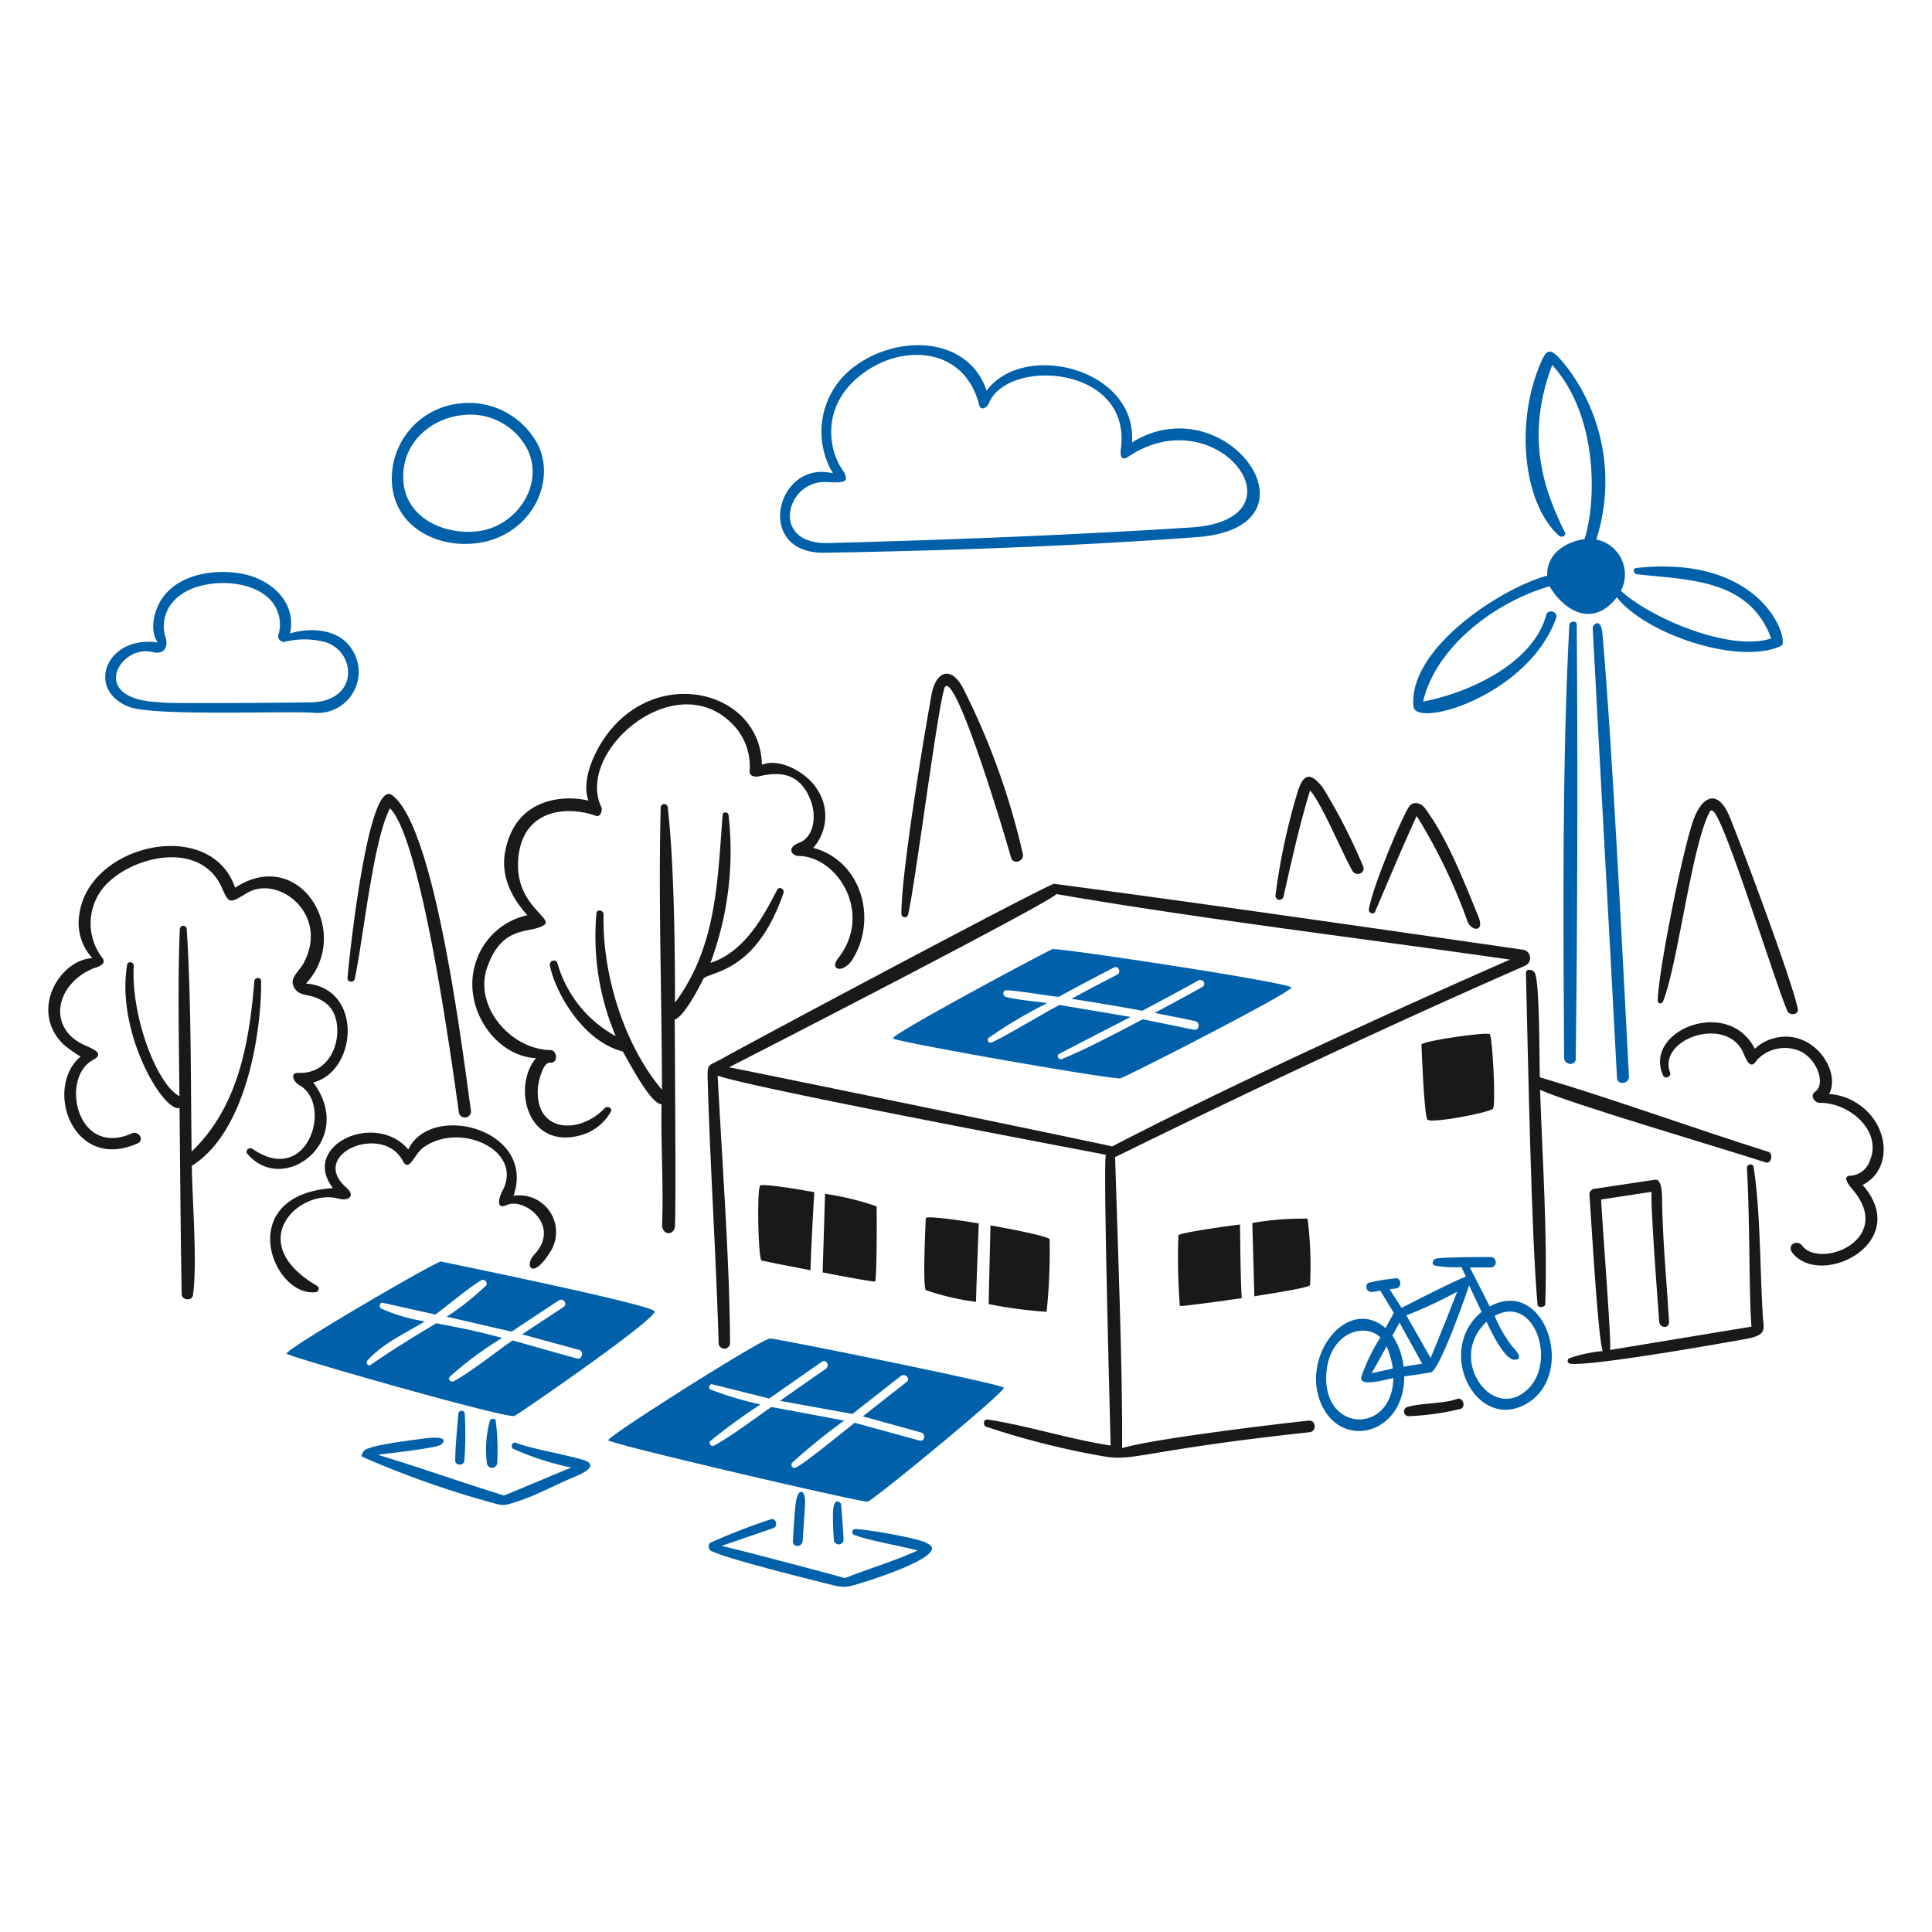 <?xml version="1.0"?>
<svg xmlns="http://www.w3.org/2000/svg" version="1.1" width="240" height="240"><svg viewBox="0 0 200 200" x="0" y="0" width="240" height="240"><path d="M154.215,135.248l-2.053-4.042h2.074a.542.542,0,1,0,.125-1.077c-.83,0-5.013,0-5.735.167-.307.08-.484.613-.086.716a11.5,11.5,0,0,0,2.754.157c.151.377.3.609.452.986-1.492.571-5.928,2.867-6.65,3.233l-1.239-1.919c.258-.043.539-.059.782-.123.5-.14.382-1.078-.13-1.019a21.809,21.809,0,0,0-2.759.447c-.474.1-.4,1.014.259.965a8.111,8.111,0,0,0,.878-.129c.469.771.937,1.536,1.4,2.306l-.862,1.563c-3.772-3.233-8.38,2.377-6.909,7.162,1.735,5.621,8.865,4.144,8.849-2.155.927-.13,1.854-.248,2.764-.431s3.708-8.225,3.951-8.99l1.293,2.738c-4.893,4.08-.48,12.535,4.694,9.485S159.922,132.122,154.215,135.248Zm-10.676,4.123a8.947,8.947,0,0,1,.647,2.295l-2.205.5Q142.775,140.776,143.539,139.371Zm-6.23,2.737c.318-4.138,3.934-5.275,5.584-3.654a19.214,19.214,0,0,0-1.968,4.069c-.275,1.154,2.608.242,3.315.141C144.121,148.565,136.831,148.328,137.309,142.108Zm7.992-.619a7.218,7.218,0,0,0-1.164-3.234c.248-.447.5-.894.738-1.342l2.345,4.247C146.578,141.273,145.943,141.365,145.3,141.489Zm2.8-.906-2.517-4.419a43.24,43.24,0,0,0,5.26-2.452C149.968,136.019,149.03,138.288,148.1,140.583Zm10.1,3.18c-3.665,3.621-8.482-3.1-4.311-6.926.345.734,1.827,3.957,2.915,3.924s-.107-1.207-.3-1.433a13.846,13.846,0,0,1-1.778-3.1C158.79,133.944,161.165,140.83,158.2,143.763Z" fill="#0061aa"/><path d="M169.369,58.8c-.409.045-.243.615.1.652,5.265.593,11.608.442,13.882,6.634-4.171,1.418-12.438-2.058-15.553-4.925a3.693,3.693,0,0,0-2.554-5.314,19.582,19.582,0,0,0-2.991-17.784c-1.924-2.436-2.156-2.08-3.077.3-2.242,5.928-1.418,13.845,2.22,17.1.264.237.771,0,.6-.356-2.21-4.468-4.118-9.911-1.31-17.321,4.958,5.459,4.484,14.691,3.331,18.027-1.994.264-3.945,1.579-3.848,3.772-4.85,1.326-14.4,7.577-13.845,13.543.216,2.307,11.9-1.116,14.772-9.161.237-.653-.857-.97-1.035-.3-1.336,5.028-8.084,8.083-12.745,8.962,1.369-5.815,7.636-10.369,13.09-11.937,1.654,2.759,4.608,4.214,6.968,1.137,2.916,3.772,12.611,7.1,17.019,5.028C185.288,66.456,182.675,57.346,169.369,58.8Z" fill="#0061aa"/><path d="M50.712,147.066a11.459,11.459,0,0,0-.318,4.36.539.539,0,1,0,1.078-.032,23.791,23.791,0,0,0-.157-4.344C51.213,146.754,50.813,146.858,50.712,147.066Z" fill="#0061aa"/><path d="M53.261,146.571c.716-.357,14.809-10.11,14.5-10.822s-21.7-5.055-22.1-5.157-16.34,9.188-15.984,9.544S52.549,146.925,53.261,146.571Zm-6.284-3.59c-.29.158-.673-.172-.42-.458a35.958,35.958,0,0,1,5.421-4.02c-2.3-.636-4.456-1.078-6.811-1.52-2.366,1.412-4.516,2.733-6.8,4.312-.286.194-.539-.254-.318-.469,1.589-1.768,3.939-2.819,5.928-4.037a18.2,18.2,0,0,1-4.484-1.309c-.3-.14-.221-.69.145-.609l5.427,1.207c1.3-.938,3.514-2.824,4.764-3.546.313-.183.722.248.491.539a27.445,27.445,0,0,1-4.08,3.233l6.726,1.547c1.616-1.078,3.233-2.156,4.888-3.233.452-.291.932.388.479.684l-4.29,2.829c1.978.539,3.967,1.078,5.928,1.617.491.14.3,1.018-.21.884-2.242-.593-4.467-1.251-6.7-1.876C51.246,140.017,48.772,142.005,46.977,142.981Z" fill="#0061aa"/><path d="M47.452,146.317c-.124,1.617-.318,3.261-.324,4.893,0,.539.9.539.943,0a38.031,38.031,0,0,0,.038-4.9A.334.334,0,0,0,47.452,146.317Z" fill="#0061aa"/><path d="M108.963,98.252c-.508.164-16.809,8.876-16.523,9.243s22.849,4.311,23.534,4.133,17.7-8.882,17.7-9.394S109.474,98.087,108.963,98.252Zm15.52,3.912q-2.469,1.37-4.958,2.695c1.407.275,2.814.539,4.22.857.539.119.393,1-.167.879q-2.636-.54-5.281-1.078c-2.749,1.433-5.524,2.936-8.386,4.122-.318.129-.576-.377-.275-.539,2.464-1.283,4.931-2.548,7.4-3.826l-7.313-1.234c-.383.065-5.821,3.363-7.054,3.869a.286.286,0,0,1-.3-.485,49.618,49.618,0,0,1,6.036-3.584c-1.218-.178-3.207-.35-4.263-.635-.367-.1-.383-.69.038-.695.986,0,5.195.717,5.421.678q2.84-1.551,5.712-3.028c.464-.243.793.5.329.738q-2.376,1.224-4.726,2.5c2.457.377,4.888.781,7.334,1.234,1.935-1.024,3.859-2.053,5.772-3.115.453-.3.916.372.458.625Z" fill="#0061aa"/><path d="M87.325,159.343c-.053-1.132-.156-2.474-.264-3.644,0-.08-.765-.953-.83.906a27.2,27.2,0,0,0,.092,2.8A.5.5,0,0,0,87.325,159.343Z" fill="#0061aa"/><path d="M62.961,149.092c.1.378,26.294,6.467,26.854,6.359s14.293-11.392,14.093-11.791-23.367-5.071-24.181-5.1S62.859,148.715,62.961,149.092Zm22.532-7.4-4.748,3.319,7.5,1.358,5-3.918c.431-.34,1.05.259.619.6l-4.543,3.567,6.02,1.671c.539.146.383.986-.146.841l-6.72-1.843c-1.2.938-5.1,4.155-6.084,4.634a.323.323,0,0,1-.388-.5,62.272,62.272,0,0,1,5.389-4.365l-7.545-1.406c-1.584,1.109-4.338,3.163-5.928,3.993-.3.156-.63-.243-.366-.48a57.542,57.542,0,0,1,5.173-3.772,35.547,35.547,0,0,1-5.2-1.558.3.3,0,0,1,.173-.539c1.978.486,3.95.987,5.928,1.482l5.459-3.815C85.52,140.653,85.935,141.365,85.493,141.694Z" fill="#0061aa"/><path d="M83.09,159.531c.084-1.25.172-2.5.247-3.772.1-1.655-.738-1.838-.959-.183-.167,1.239-.21,2.694-.3,3.95C82.033,160.227,83.046,160.178,83.09,159.531Z" fill="#0061aa"/><path d="M60.806,151.308c-.738-.453-6.009-1.342-7.335-1.935a.347.347,0,0,0-.313.62,28.478,28.478,0,0,0,5.988,1.929c-2.328.932-4.608,1.945-6.974,2.889-4.37-1.353-8.719-2.894-13.057-4.215.9-.13,6.175-.679,6.58-1.078,1.04-1.034-1.79-.608-2.016-.577-.873.13-5.669.674-6.025,1.278-.135.232-.366.474-.081.62a97.989,97.989,0,0,0,13.263,4.694c1.369.4,1.4.323,2.883-.157,1.854-.6,4.257-1.9,5.745-2.489C59.868,152.72,61.841,151.943,60.806,151.308Z" fill="#0061aa"/><path d="M96.023,159.795c-.582-.511-6.467-1.519-7.512-1.508a.318.318,0,0,0-.108.6c1.331.539,4.8,1.147,6.607,1.616-2.613,1.169-5.006,1.854-7.544,2.867-.071-.059-10.719-2.883-12.773-3.341,1.768-.6,3.541-1.207,5.3-1.816.647-.221.318-1.121-.21-.932a65.7,65.7,0,0,0-6.251,2.425c-.254.135-.2.706.059.835,1.714.835,9.593,2.8,12.67,3.562,1.417.351,1.762.086,3.282-.35C90.262,163.525,98.465,160.927,96.023,159.795Z" fill="#0061aa"/><path d="M32.378,73.775a4.245,4.245,0,0,0,4.107-6.467c-1.261-2.156-4.182-2.431-6.467-1.735.706-3.056-1.741-5.557-4.937-6.171-2.931-.566-6.827.043-8.477,2.824-.684,1.159-1.131,3.072-.274,4.279-5.4-.755-7.5,4.947-2.943,6.677C15.931,74.141,28.908,73.6,32.378,73.775ZM16.621,72.7c-7.685-.248-4.188-6.047-.841-5.2,1.2.307,1.617-.5,1.4-1.391a3.813,3.813,0,0,1,.76-3.842c1.956-2.29,6.908-2.479,9.312-.787a3.773,3.773,0,0,1,1.617,4.08.6.6,0,0,0,.7.862,8.328,8.328,0,0,1,4.134.059c3.233,1.04,3.47,6.182-1.617,6.23C23.576,72.8,16.621,72.82,16.621,72.7Z" fill="#0061aa"/><path d="M49.79,56.163c5.114-.9,7.788-6.116,5.928-10.061A8.068,8.068,0,0,0,47.4,41.791a7.813,7.813,0,0,0-6.833,8.094C40.807,54.687,45.517,56.917,49.79,56.163ZM47.635,43.008a6.629,6.629,0,0,1,6.542,2.8c2.549,3.675-.318,8.542-4.554,9.161-3.395.491-7.544-1.2-7.857-5.1-.313-3.788,2.576-6.4,5.847-6.866Z" fill="#0061aa"/><path d="M85.353,57.219c12.136-.2,25.992-.673,38.543-1.616,13.677-1,3.072-15.866-6.715-9.8.539-7.658-11.215-10.573-15.046-5.357-1.876-5.593-9.022-5.841-13.473-2.656A8.389,8.389,0,0,0,86.226,49C80.347,47.535,78,57.339,85.353,57.219ZM85.52,49.9c1.849.084,2.652.14,1.563-1.471-1.218-1.8-2.377-6.8,2.824-10.17,4.02-2.608,10.007-2.155,11.457,3.681.146.588.792.318,1.008-.205,1.945-4.72,14.755-3.9,13.667,4.678-.167,1.32.393,1.11.765.862,9.21-6.192,18.743,6.516,6.51,7.324-12.514.8-25.059,1.283-37.557,1.617C79.641,56.389,81.37,49.713,85.52,49.9Z" fill="#0061aa"/><path d="M162.455,64.7c-.768,14.552-.62,31.316-.539,44.8,0,.771,1.2.884,1.207.1.167-13.785.226-30.341.1-44.945C163.231,64.2,162.477,64.268,162.455,64.7Z" fill="#0061aa"/><path d="M164.875,64.98c.814,15.581,1.756,32,2.516,46.6.043.8,1.278.642,1.234-.156-.576-10.859-1.676-33.676-2.737-45.775C165.726,63.762,164.861,64.726,164.875,64.98Z" fill="#0061aa"/><path d="M150.83,144.819c-1.332.5-3.772.415-5.119.825a.49.49,0,0,0,.1.964,27.584,27.584,0,0,0,5.389-.759C151.806,145.611,151.418,144.6,150.83,144.819Z" fill="#191919"/><path d="M157.545,98.3c-14.922-2.155-33.563-4.85-48.421-6.806-.49-.065-31.709,16.577-34.307,18.059-1.5.856-1.617.42-1.557,2.285.264,9.037.867,18.172,1.137,27.263a.593.593,0,0,0,1.18-.054c-.054-8.251-.695-16.765-1.288-27.689,3.978,1.337,34.83,7.146,40.192,8.186-.312.76.442,27.484.49,30.1-4.311-.669-8.482-2.038-12.723-2.695-.447-.07-.539.609-.135.754a83.916,83.916,0,0,0,12.163,3.061c3.124.553,4.144-.649,21.287-2.5.766-.087.69-1.283-.086-1.2-2.694.27-16.318,1.9-19.32,2.851.076-7.312-.436-20.914-.722-30.13,14.011-6.877,28.126-13.543,42.4-19.794A.874.874,0,0,0,157.545,98.3Zm-42.417,20.382c-.07-.086-36-7.491-39.659-8.2,4.753-2.414,33.413-17.164,33.887-17.929,14.771,2.56,31.989,4.629,46.955,6.785C143.561,104.935,127.2,112.425,115.128,118.677Z" fill="#191919"/><path d="M183.063,119.237c-7.949-2.5-15.818-5.389-23.658-7.717-.07-1.9,0-9.366-.485-10.746-.146-.425-.965-.577-.954-.032.248,10.288.571,27.323,1.2,34.317.032.378.786.308.8-.059.238-7.318-.291-14.841-.539-22.181,3.148,1.433,18.464,5.928,23.368,7.518C183.381,120.52,183.591,119.4,183.063,119.237Z" fill="#191919"/><path d="M181.532,120.805c-.066-.425-.706-.28-.689.086.339,6.414.188,12.611.468,16.442l-14.636,2.415c.145-1.078-.83-13.187-.922-15.575,1.74-.258,3.476-.539,5.216-.792-.113,1.617.674,11.856.793,13.419.059.739,1.078.766,1.013,0-.237-4.166-.63-7.841-.717-12.486,0-.582,0-2.29-.716-2.189-2.129.313-4.253.637-6.376.955a.6.6,0,0,0-.431.587c.151,1.768.846,14.551,1.374,16.194a14.685,14.685,0,0,0-3.454.744.3.3,0,0,0,.069.565c2.156.281,14.961-1.983,18.054-2.532,2.431-.426,1.989-.97,1.9-2.528C182.19,131.341,182.242,125.362,181.532,120.805Z" fill="#191919"/><path d="M78.687,122.729c-.352.461-.2,7.658.156,7.766.162.048,2.5.512,5.055,1,.086-2.695.242-5.389.393-8.084C81.527,122.907,78.834,122.536,78.687,122.729Z" fill="#191919"/><path d="M122.133,135.184c.049.07,3.18-.324,6.409-.8-.141-2.506-.13-5.109-.184-7.626-3.2.42-6.3.916-6.375,1.127A67.194,67.194,0,0,0,122.133,135.184Z" fill="#191919"/><path d="M85.407,123.581q-.118,4.062-.248,8.137c2.727.539,5.325.992,5.422.943.2-.1.2-7.35.156-7.787A29.876,29.876,0,0,0,85.407,123.581Z" fill="#191919"/><path d="M95.84,126.1s-.355,6.947,0,7.453a26.043,26.043,0,0,0,5.195,1.213c.076-2.695.184-5.389.286-8.115C98.519,126.184,95.953,125.871,95.84,126.1Z" fill="#191919"/><path d="M147.15,108.125s.258,7.355.619,7.781,6.467-.732,6.785-1.142-.053-7.453-.339-7.706S147.408,107.721,147.15,108.125Z" fill="#191919"/><path d="M129.641,126.6l.21,7.588c2.964-.458,5.669-.937,5.761-1.142a38.43,38.43,0,0,0-.254-6.893A31.476,31.476,0,0,0,129.641,126.6Z" fill="#191919"/><path d="M108.655,128.291c-.049-.248-3.039-.895-6.121-1.439q-.1,4.074-.189,8.142a43.325,43.325,0,0,0,6,.8A59.135,59.135,0,0,0,108.655,128.291Z" fill="#191919"/><path d="M27.027,101.534c-.01-.4-.652-.371-.69,0-.539,6.375-1.644,13.041-6.5,17.671-.108-7.68-.027-15.386-.507-23.055a.361.361,0,0,0-.717.027c-.232,5.761-.086,11.533-.038,17.3-2.365-1.229-5.038-8.353-4.726-13.516,0-.377-.614-.506-.684-.108-1.191,6.969,3.7,15.262,5.421,14.853.065,6.407.108,12.843.221,19.244,0,.663,1.078.776,1.17.113.463-3.233-.076-9.824-.119-13.375C25.976,116.839,27.119,105.38,27.027,101.534Z" fill="#191919"/><path d="M32.427,112.054c4.554-1.148,5.2-9.755-.749-10.24,4.85-5.206-.609-14.318-7.34-9.921-2.5-7.351-15.09-4.549-16.114,2.695a5.391,5.391,0,0,0,1.337,4.6c-3.363.145-6.575,5.426-2.986,8.935a14.217,14.217,0,0,0,1.768,1.256c-3.842,3.233-.8,12,5.928,8.972.7-.313.086-1.336-.609-1.029-5.729,2.559-7.469-5.745-4.036-7.594,1.2-.646.161-1.077-.847-1.525-3.917-1.724-3.1-6.342.938-7.975.259-.1,1.423-.367.868-1.078a5.852,5.852,0,0,1,.673-7.852c3.051-2.846,9.615-4.149,11.716.615.739,1.681.809,1.616,2.587.538,3.271-1.961,8.58,2.221,5.869,7.249-.5.927-1.617,1.617-.916,2.635s1.751.323,3.341,1.617c2.037,1.676,1.207,7.3-2.975,7.113-.889-.037-.539.911.124,1.283,3.5,1.961.852,10.541-4.85,6.59-.367-.252-.835.19-.539.507C29.35,123.867,36.927,118.079,32.427,112.054Z" fill="#191919"/><path d="M94,94.7c.73-2.963,3.266-23.044,3.848-23.626,1.234-1.218,6.369,16.059,6.806,17.676.215.808,1.4.437,1.229-.361a74.985,74.985,0,0,0-6.2-17.18c-1.239-2.329-2.813-1.741-3.26.738-.8,4.457-3.137,18.447-3.11,22.688A.351.351,0,0,0,94,94.7Z" fill="#191919"/><path d="M36.722,101.345c.9-4.214,1.924-14.485,3.654-17.665,3.265,3.233,6.4,26.3,7.124,31.445a.631.631,0,1,0,1.245-.2c-.83-5.82-3.665-29.408-8.175-32.62-2.512-1.789-4.495,17.558-4.6,18.969A.383.383,0,0,0,36.722,101.345Z" fill="#191919"/><path d="M81.1,92.459c.15-.437-.442-.76-.663-.324-1.541,3.024-3.47,6.419-6.892,7.545a33.087,33.087,0,0,0,1.875-15.3c-.032-.339-.587-.4-.614-.032C74.268,91.3,74.181,98,69.876,103.792c0-5.761-.1-14.631-.75-20.188a.366.366,0,0,0-.732,0c-.248,9.571.118,19.59.134,29.215-3.95-4.7-6.192-11.986-6.046-18.145,0-.469-.7-.6-.739-.108a26.41,26.41,0,0,0,2,12.7,12.537,12.537,0,0,1-6.036-7.545c-.146-.512-.884-.269-.781.237.538,2.7,3.352,7.82,7.544,8.892.539.9,2.889,5.492,4.015,5.454-.081,4.274.21,8.2.059,12.481-.032.949,1.019,1.234,1.305.318.156-.506,0-19.444,0-21.556.991-.356,2.495-3.266,2.974-4.247C73.669,100.515,78.278,100.677,81.1,92.459Z" fill="#191919"/><path d="M53.159,123.791c2.371-6.9-8.537-9.749-10.892-4.8-3.433-4.021-11.193-.4-7.8,4-10.3.706-6.348,11.253-1.816,10.778.307,0,.49-.474.2-.641-7.771-4.511-1.87-10.18,2.236-9.037.916.253,1.789-.243.771-1.143-3.977-3.5,3.772-6.71,5.836-2.776.663,1.267,1.181-.717,2.156-1.4,3.772-2.7,10.412.318,8.154,4.526-.383.717-.69,1.972.479,1.439,1.784-.814,5.632,2.155,2.83,5.131-1.078,1.142-.227,2.737,1.643-.265A3.8,3.8,0,0,0,53.159,123.791Z" fill="#191919"/><path d="M62.589,114.727c-2.573,2.717-7.216,2.575-6.908-2.081.037-.539.479-2.694,1.266-2.641.9.071.706-1.293.059-1.3-4.149-.059-7.981-4.538-6.574-8.558,1.584-4.516,4.44-3.427,5.89-4.387,1.013-.679-2.819-2.021-2.695-6.386.157-5.556,4.915-6.052,8.084-4.915.453.162.684-.625.539-.91C59.555,77.86,69.7,69.027,75.663,74.8a6.2,6.2,0,0,1,1.94,4.974c-.059.6.539.685,1.008.582,2.274-.539,4.311-.264,5.357,2.636.539,1.525.318,3.653-1.261,4.262-1.293.5-.776,1.348,0,1.358,4.009.065,7.674,5.928,4.09,10.541-1.04,1.342.539,1.617,1.445.178,2.635-4.214.921-10.24-4.058-11.559a4.979,4.979,0,0,0,.388-6.095c-1.014-1.649-3.816-3.272-5.7-2.512-.146-8.121-12.179-10.687-17.057-1.509-.749,1.407-1.519,3.595-.894,5.228-2.366-.593-7.545-.426-8.623,5.249-.5,2.592.7,4.85,2.3,6.607a7.21,7.21,0,0,0-5.3,4.742c-1.617,4.586,1.853,9.851,6.186,10.062-2.452,2.894-.97,9.5,4.6,7.986a5.128,5.128,0,0,0,3.125-2.409C63.473,114.727,62.878,114.422,62.589,114.727Z" fill="#191919"/><path d="M172.134,103.716c1.508-3.61,2.92-15.73,4.769-19.508.114-.232.172-.415.431-.242,1.191.791,6.327,17.482,7.69,20.688.237.539,1.24.4,1.078-.253-.684-3.164-5.761-16.706-7.06-19.864-1.164-2.835-2.77-2.231-3.707.258-1.121,3-3.713,16-3.729,18.863A.285.285,0,0,0,172.134,103.716Z" fill="#191919"/><path d="M142.342,94.388c1.43-3.323,2.787-6.607,4.312-9.921A57.063,57.063,0,0,1,151.9,95.342c.388,1.078,1.849,1.223,1.127-.507-1.547-3.724-3.109-7.889-5.513-11.171-.415-.539-1.218-.8-1.666-.13-.8,1.208-3.852,8.51-4.138,10.6C141.632,94.48,142.19,94.743,142.342,94.388Z" fill="#191919"/><path d="M132.874,92.782c.852-3.74,1.617-7.259,2.743-10.951,1.137,1.208,3.32,6.435,4.371,8.3.372.657,1.428.269,1.115-.464a58.939,58.939,0,0,0-4.133-8.083c-1.617-2.156-2.258-1.008-2.775.846a65.856,65.856,0,0,0-2.156,10.239A.421.421,0,0,0,132.874,92.782Z" fill="#191919"/><path d="M191.9,114.005a5.944,5.944,0,0,0-2.548-.75c1.309-2.479-1.86-7.086-6.037-5.68a4.378,4.378,0,0,0-1.654,1c-2.753-5.449-11.624-1.882-9.49,2.769.183.4.867.108.717-.312-1.305-3.54,5.884-5.928,7.572-2.058.3.683.732,1.907,1.427.749a3.954,3.954,0,0,1,4.608-.836c1.725.949,2.463,3.39,1.418,4.117-.6.41-.065,1.175.484,1.165,3.029-.033,6.467,2.882,5.179,5.954a2.285,2.285,0,0,1-1.994,1.59c-1.078,0,.049,1.245.227,1.461,4.343,5.167-3.422,8.228-5.249,5.776-.539-.7-1.687-.053-.959.809,3.033,3.61,12.4-1.186,7.215-7.1C196.029,121.08,195.662,116.1,191.9,114.005Z" fill="#191919"/></svg></svg>
